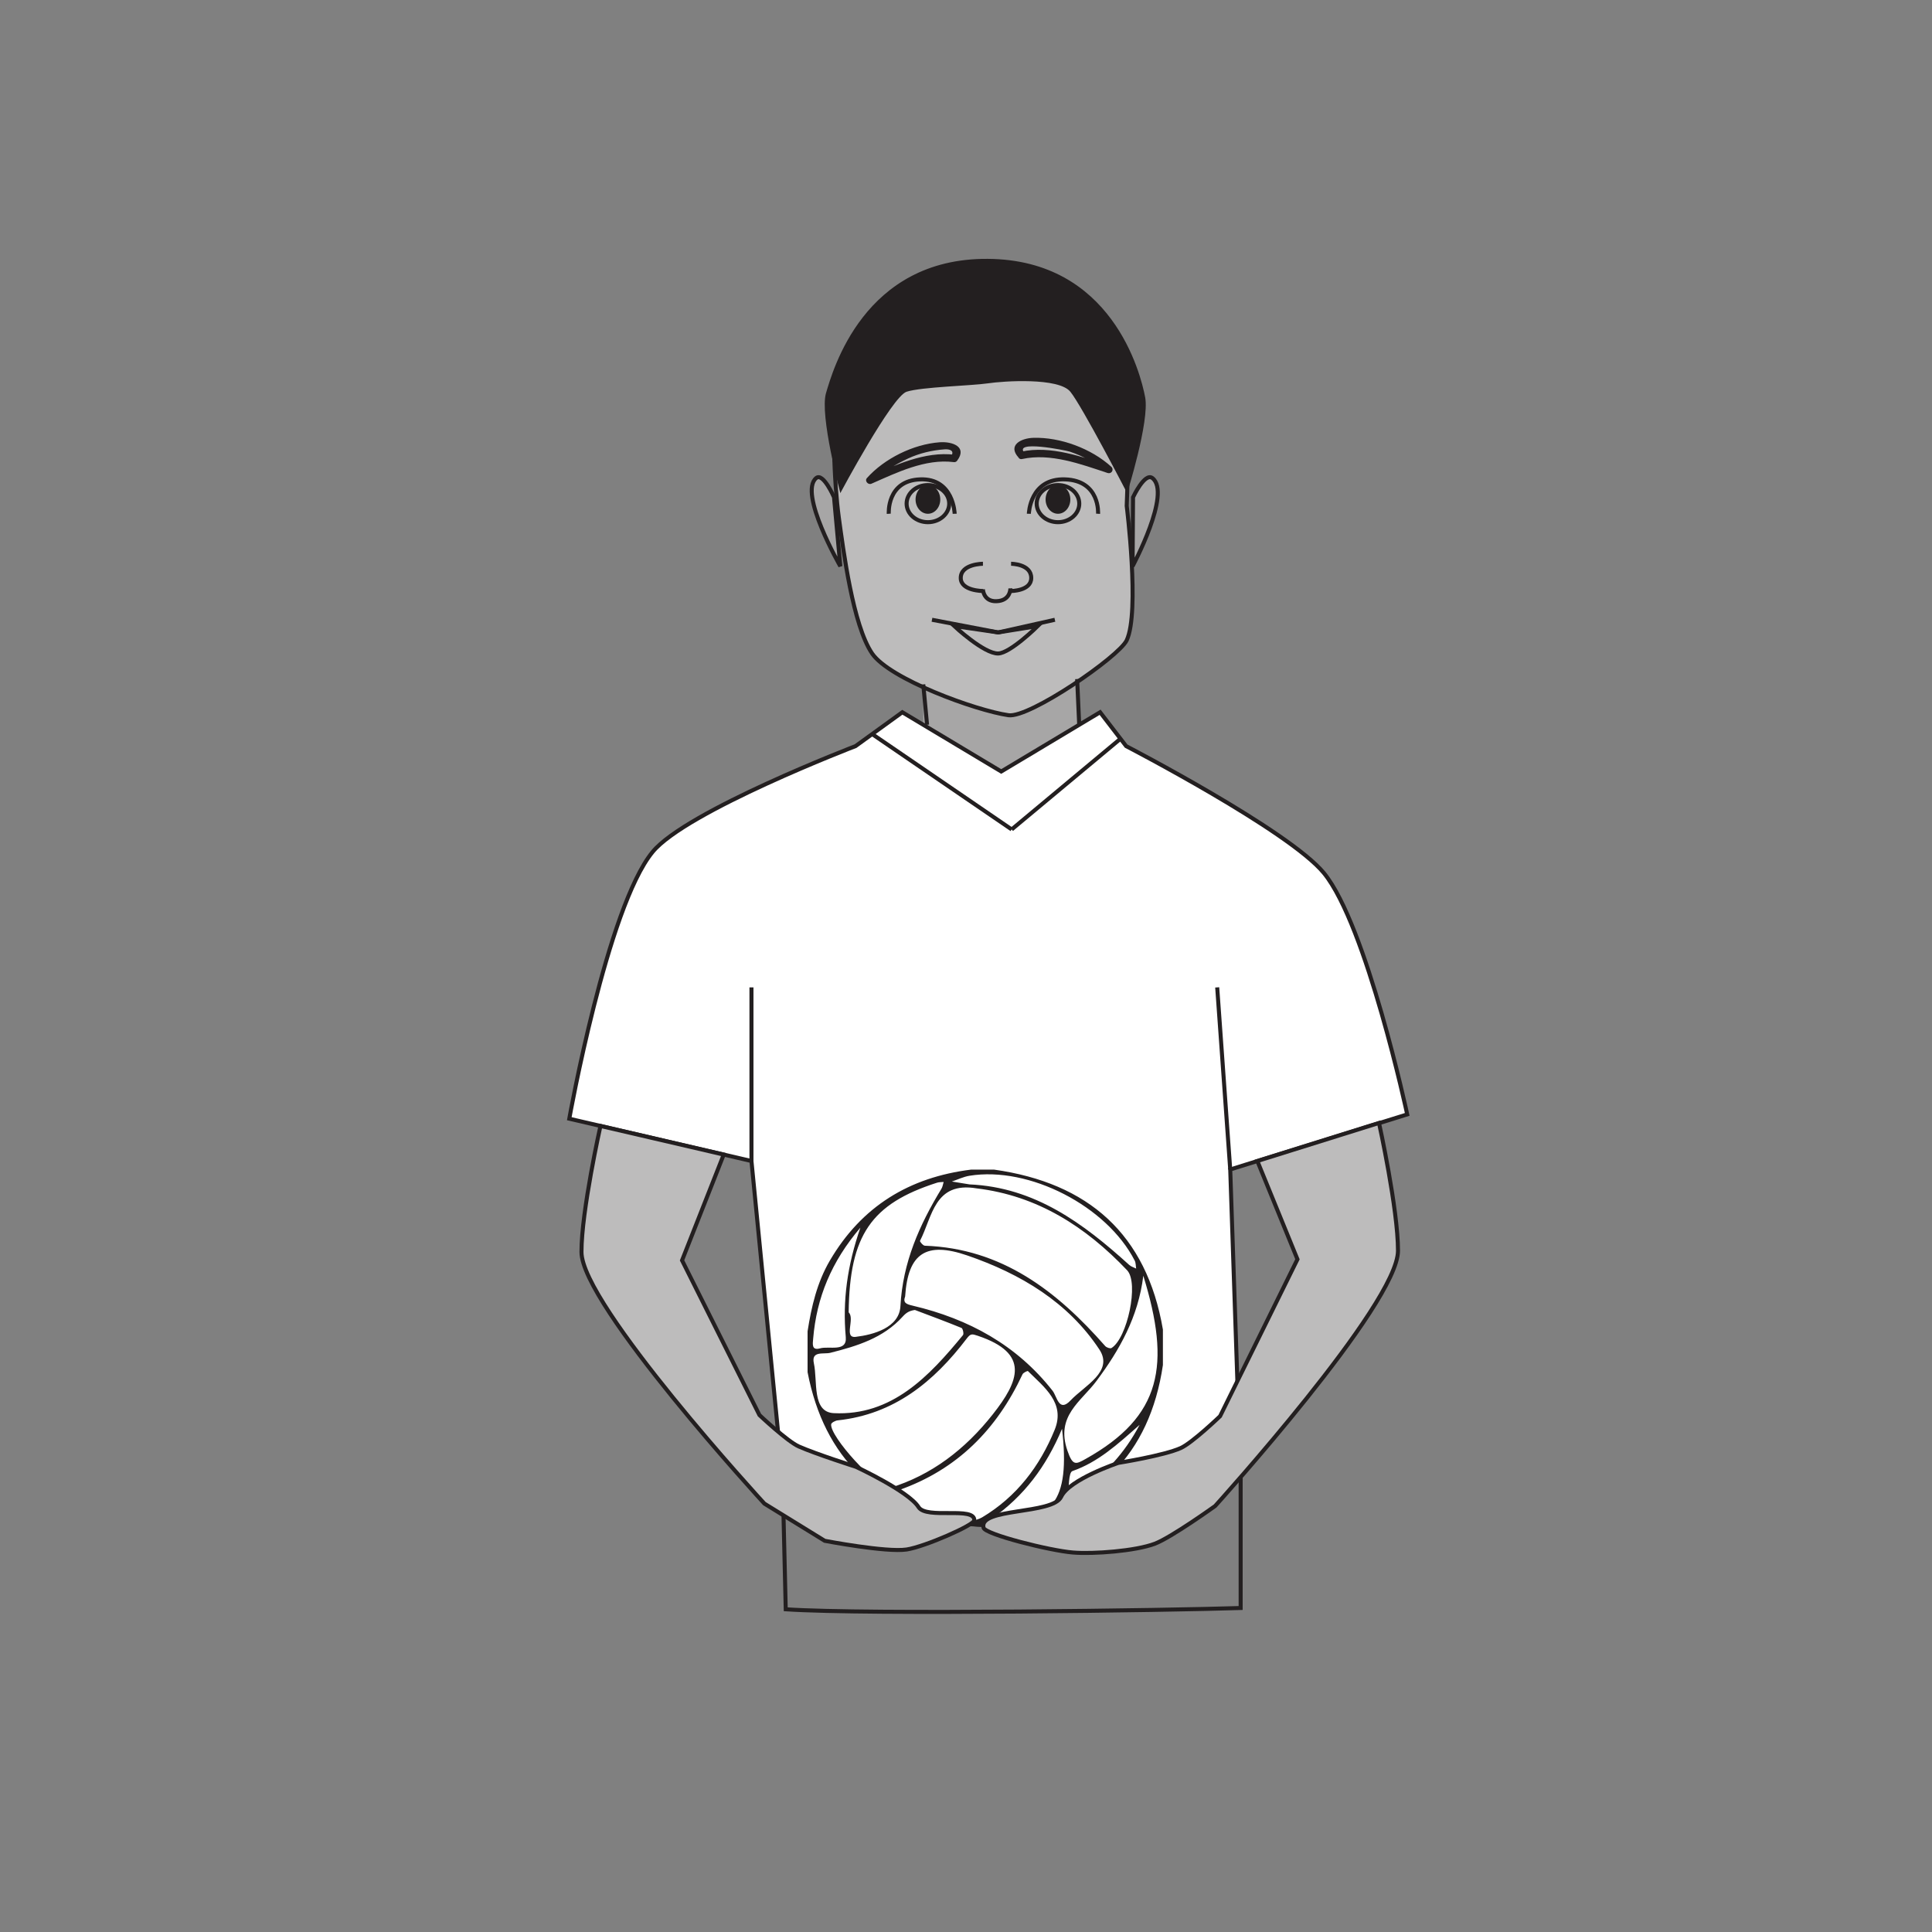 <?xml version="1.0" encoding="UTF-8"?>
<svg xmlns="http://www.w3.org/2000/svg" xmlns:xlink="http://www.w3.org/1999/xlink" width="360pt" height="360pt" viewBox="0 0 360 360" version="1.1">
<rect x="0" y="0" width="360" height="360" fill="#808080" stroke="none"/>
<g id="surface1">
<path style=" stroke:none;fill-rule:nonzero;fill:rgb(65.492%,64.864%,65.019%);fill-opacity:1;" d="M 201.094 153.066 L 172.039 153.066 L 172.039 127.527 L 201.094 127.527 Z M 201.094 153.066 "/>
<path style="fill-rule:nonzero;fill:rgb(100%,100%,100%);fill-opacity:1;stroke-width:0.75;stroke-linecap:butt;stroke-linejoin:miter;stroke:rgb(13.73%,12.16%,12.549%);stroke-opacity:1;stroke-miterlimit:4;" d="M -0 -0.002 C -0 -0.002 -31.59 -12.111 -37.82 -19.729 C -46.289 -30.053 -53.34 -69.428 -53.34 -69.428 L -19.395 -77.314 L -13.586 -136.486 C -13.586 -136.486 7.754 -145.201 26.187 -145.158 C 36.918 -145.131 71.762 -136.486 71.762 -136.486 L 69.816 -78.889 L 102.797 -68.627 C 102.797 -68.627 95.234 -33.385 87.273 -23.658 C 80.758 -15.717 50.422 -0.002 50.422 -0.002 L 45.57 6.307 L 27.148 -4.732 L 8.719 6.307 Z M -0 -0.002 " transform="matrix(1,0,0,-1,159.418,139.025)"/>
<path style="fill:none;stroke-width:0.75;stroke-linecap:butt;stroke-linejoin:miter;stroke:rgb(13.73%,12.16%,12.549%);stroke-opacity:1;stroke-miterlimit:4;" d="M -0.002 -0.001 L -0.002 24.116 C -0.002 24.116 -26.186 15.444 -45.572 15.444 C -62.549 15.444 -85.346 24.116 -85.346 24.116 L -84.768 -0.239 C -69.182 -1.267 -12.92 -0.419 -0.002 -0.001 Z M -0.002 -0.001 " transform="matrix(1,0,0,-1,231.178,299.628)"/>
<path style=" stroke:none;fill-rule:nonzero;fill:rgb(74.12%,73.648%,73.766%);fill-opacity:1;" d="M 156.301 96.418 C 155.453 90.156 154.797 77.344 156.301 71.176 C 158.008 64.223 171.18 53.133 184.133 53.324 C 197.102 53.527 208.789 61.984 209.945 71.957 C 210.629 78.082 209.945 94.262 209.945 94.262 C 209.945 94.262 212.418 114.023 209.945 119.305 C 208.484 122.387 191.836 133.824 187.926 133.273 C 181.754 132.379 165.742 126.516 162.508 121.77 C 158.93 116.535 157.137 102.496 156.301 96.418 "/>
<path style="fill:none;stroke-width:0.75;stroke-linecap:butt;stroke-linejoin:miter;stroke:rgb(13.73%,12.16%,12.549%);stroke-opacity:1;stroke-miterlimit:4;" d="M -0.001 0 C -0.848 6.262 -1.504 19.074 -0.001 25.242 C 1.707 32.195 14.878 43.285 27.832 43.094 C 40.8 42.891 52.488 34.434 53.644 24.461 C 54.328 18.336 53.644 2.156 53.644 2.156 C 53.644 2.156 56.117 -17.605 53.644 -22.887 C 52.183 -25.969 35.535 -37.406 31.624 -36.855 C 25.453 -35.961 9.441 -30.098 6.207 -25.352 C 2.628 -20.117 0.835 -6.078 -0.001 0 Z M -0.001 0 " transform="matrix(1,0,0,-1,156.301,96.418)"/>
<path style="fill:none;stroke-width:0.75;stroke-linecap:butt;stroke-linejoin:miter;stroke:rgb(13.73%,12.16%,12.549%);stroke-opacity:1;stroke-miterlimit:4;" d="M 0.001 0 L 0.384 -8.519 " transform="matrix(1,0,0,-1,200.71,126.532)"/>
<path style="fill:none;stroke-width:0.75;stroke-linecap:butt;stroke-linejoin:miter;stroke:rgb(13.73%,12.16%,12.549%);stroke-opacity:1;stroke-miterlimit:4;" d="M -0.001 -0 L 0.702 -7.523 " transform="matrix(1,0,0,-1,172.04,127.527)"/>
<path style="fill:none;stroke-width:0.75;stroke-linecap:butt;stroke-linejoin:miter;stroke:rgb(13.73%,12.16%,12.549%);stroke-opacity:1;stroke-miterlimit:4;" d="M 0.001 0.001 L 26.001 -17.772 " transform="matrix(1,0,0,-1,162.507,136.779)"/>
<path style="fill:none;stroke-width:0.75;stroke-linecap:butt;stroke-linejoin:miter;stroke:rgb(13.73%,12.16%,12.549%);stroke-opacity:1;stroke-miterlimit:4;" d="M 0.002 0.001 L 20.279 16.9 " transform="matrix(1,0,0,-1,188.51,154.552)"/>
<path style="fill:none;stroke-width:0.75;stroke-linecap:butt;stroke-linejoin:miter;stroke:rgb(13.73%,12.16%,12.549%);stroke-opacity:1;stroke-miterlimit:4;" d="M 0.001 -0 L 0.001 32.355 " transform="matrix(1,0,0,-1,140.022,216.34)"/>
<path style="fill:none;stroke-width:0.75;stroke-linecap:butt;stroke-linejoin:miter;stroke:rgb(13.73%,12.16%,12.549%);stroke-opacity:1;stroke-miterlimit:4;" d="M 0.001 -0.001 L -2.425 33.929 " transform="matrix(1,0,0,-1,229.233,217.913)"/>
<path style="fill-rule:nonzero;fill:rgb(65.492%,64.864%,65.019%);fill-opacity:1;stroke-width:0.75;stroke-linecap:butt;stroke-linejoin:miter;stroke:rgb(13.73%,12.16%,12.549%);stroke-opacity:1;stroke-miterlimit:4;" d="M -0.001 0.001 C -0.001 0.001 -2.009 4.662 -3.326 3.583 C -6.673 0.802 1.174 -12.846 1.174 -12.846 Z M -0.001 0.001 " transform="matrix(1,0,0,-1,155.408,92.662)"/>
<path style="fill-rule:nonzero;fill:rgb(65.492%,64.864%,65.019%);fill-opacity:1;stroke-width:0.75;stroke-linecap:butt;stroke-linejoin:miter;stroke:rgb(13.73%,12.16%,12.549%);stroke-opacity:1;stroke-miterlimit:4;" d="M 0 0.001 C 0 0.001 2.172 4.662 3.602 3.583 C 7.23 0.802 -0.086 -12.846 -0.086 -12.846 Z M 0 0.001 " transform="matrix(1,0,0,-1,211.125,92.662)"/>
<path style="fill:none;stroke-width:0.75;stroke-linecap:butt;stroke-linejoin:miter;stroke:rgb(13.73%,12.16%,12.549%);stroke-opacity:1;stroke-miterlimit:4;" d="M -0.001 0 C -0.001 0 -0.166 6.648 -6.431 6.41 C -12.701 6.184 -12.279 0 -12.279 0 " transform="matrix(1,0,0,-1,177.888,95.734)"/>
<path style="fill:none;stroke-width:0.75;stroke-linecap:butt;stroke-linejoin:miter;stroke:rgb(13.73%,12.16%,12.549%);stroke-opacity:1;stroke-miterlimit:4;" d="M 0 -0.001 C 0 -1.895 -1.781 -3.454 -3.972 -3.454 C -6.167 -3.454 -7.937 -1.895 -7.937 -0.001 C -7.937 1.917 -6.167 3.46 -3.972 3.46 C -1.781 3.46 0 1.917 0 -0.001 Z M 0 -0.001 " transform="matrix(1,0,0,-1,176.871,93.847)"/>
<path style=" stroke:none;fill-rule:nonzero;fill:rgb(13.73%,12.16%,12.549%);fill-opacity:1;" d="M 175.207 93.07 C 175.207 94.543 174.176 95.734 172.898 95.734 C 171.637 95.734 170.602 94.543 170.602 93.07 C 170.602 91.598 171.637 90.387 172.898 90.387 C 174.176 90.387 175.207 91.598 175.207 93.07 "/>
<path style="fill:none;stroke-width:0.75;stroke-linecap:butt;stroke-linejoin:miter;stroke:rgb(13.73%,12.16%,12.549%);stroke-opacity:1;stroke-miterlimit:4;" d="M 0 0 C 0 0 0.18 6.648 6.754 6.41 C 13.336 6.184 12.898 0 12.898 0 " transform="matrix(1,0,0,-1,191.711,95.734)"/>
<path style="fill:none;stroke-width:0.75;stroke-linecap:butt;stroke-linejoin:miter;stroke:rgb(13.73%,12.16%,12.549%);stroke-opacity:1;stroke-miterlimit:4;" d="M -0 -0.001 C -0 -1.895 1.781 -3.454 3.969 -3.454 C 6.156 -3.454 7.934 -1.895 7.934 -0.001 C 7.934 1.917 6.156 3.46 3.969 3.46 C 1.781 3.46 -0 1.917 -0 -0.001 Z M -0 -0.001 " transform="matrix(1,0,0,-1,193.172,93.847)"/>
<path style=" stroke:none;fill-rule:nonzero;fill:rgb(13.73%,12.16%,12.549%);fill-opacity:1;" d="M 194.832 93.07 C 194.832 94.543 195.867 95.734 197.141 95.734 C 198.41 95.734 199.441 94.543 199.441 93.07 C 199.441 91.598 198.41 90.387 197.141 90.387 C 195.867 90.387 194.832 91.598 194.832 93.07 "/>
<path style="fill:none;stroke-width:0.75;stroke-linecap:butt;stroke-linejoin:miter;stroke:rgb(13.73%,12.16%,12.549%);stroke-opacity:1;stroke-miterlimit:4;" d="M 0.001 -0.001 L 12.341 -2.361 L 22.9 -0.001 " transform="matrix(1,0,0,-1,173.659,115.483)"/>
<path style="fill:none;stroke-width:0.75;stroke-linecap:butt;stroke-linejoin:miter;stroke:rgb(13.73%,12.16%,12.549%);stroke-opacity:1;stroke-miterlimit:4;" d="M 0 -0 C 2.258 0.059 7.379 5.117 7.379 5.117 L 0 3.926 L -8.199 5.117 C -8.199 5.117 -2.656 -0.066 0 -0 Z M 0 -0 " transform="matrix(1,0,0,-1,186,121.769)"/>
<path style="fill:none;stroke-width:0.75;stroke-linecap:butt;stroke-linejoin:miter;stroke:rgb(13.73%,12.16%,12.549%);stroke-opacity:1;stroke-miterlimit:4;" d="M 0.001 0.002 C 0.001 0.002 3.759 0.002 3.759 -2.647 C 3.759 -5.072 0.001 -5.072 0.001 -5.072 " transform="matrix(1,0,0,-1,188.398,105.053)"/>
<path style="fill:none;stroke-width:0.75;stroke-linecap:butt;stroke-linejoin:miter;stroke:rgb(13.73%,12.16%,12.549%);stroke-opacity:1;stroke-miterlimit:4;" d="M 0 0.002 C 0 0.002 -4.133 0.002 -4.133 -2.647 C -4.133 -5.072 0 -5.072 0 -5.072 " transform="matrix(1,0,0,-1,183.156,105.053)"/>
<path style="fill:none;stroke-width:0.75;stroke-linecap:butt;stroke-linejoin:miter;stroke:rgb(13.73%,12.16%,12.549%);stroke-opacity:1;stroke-miterlimit:4;" d="M 0.002 0.001 C 0.002 0.001 0.076 -2.304 -2.596 -2.397 C -5.033 -2.483 -5.119 -0.171 -5.119 -0.171 " transform="matrix(1,0,0,-1,188.268,109.63)"/>
<path style=" stroke:none;fill-rule:nonzero;fill:rgb(13.73%,12.16%,12.549%);fill-opacity:1;" d="M 184.047 71.434 C 181.062 71.879 171.703 72.098 168.934 72.992 C 166.184 73.879 156.582 91.883 156.582 91.883 C 156.582 91.883 152.688 77.371 153.918 73.234 C 155.164 69.086 160.922 48.07 184.047 48.234 C 207.168 48.383 212.543 69.52 213.387 74.043 C 214.219 78.562 210.023 91.883 210.023 91.883 C 210.023 91.883 201.625 75.66 199.441 72.992 C 197.277 70.32 187.043 70.984 184.047 71.434 "/>
<path style=" stroke:none;fill-rule:evenodd;fill:rgb(13.73%,12.16%,12.549%);fill-opacity:1;" d="M 212.352 265.496 C 208.184 269.188 204.613 272.438 199.832 274.113 C 199.07 274.383 199.219 277.238 198.945 278.895 C 199.773 278.551 200.699 278.34 201.414 277.832 C 205.785 274.711 209.473 270.957 212.352 265.496 M 197.898 266.234 C 194.918 273.312 190.836 278.75 184.773 283.012 C 196.102 284.094 199.461 279.848 197.898 266.234 M 160.32 228.754 C 154.906 235.098 152.16 241.812 151.523 249.418 C 151.445 250.391 151.18 251.699 152.805 251.246 C 154.52 250.766 157.852 252 157.598 249.152 C 156.988 242.336 157.867 235.863 160.32 228.754 M 180.66 220.695 C 192.816 221.227 201.867 227.953 210.406 235.695 C 210.754 236.016 211.27 236.156 211.707 236.379 C 211.621 235.879 211.656 235.32 211.434 234.891 C 206.215 224.715 191.75 217.273 180.648 219.086 C 179.523 219.27 178.457 219.793 177.363 220.16 C 178.461 220.34 179.559 220.516 180.66 220.695 M 158.137 244.543 C 159.355 245.703 157.156 249.379 159.441 249.105 C 162.75 248.711 167.57 247.391 167.781 243.387 C 168.219 235.188 171.324 228.258 175.422 221.508 C 175.648 221.141 175.703 220.668 175.836 220.242 C 175.43 220.281 174.996 220.254 174.613 220.375 C 162.336 224.309 158.301 230.137 158.137 244.543 M 213.039 237.719 C 212.094 245.449 208.578 251.574 204.359 257.262 C 201.441 261.195 196.66 263.801 198.898 270.305 C 199.891 273.195 200.457 272.875 202.293 271.848 C 216.508 263.91 218.172 254.348 213.039 237.719 M 170.477 244.094 C 169.398 244.254 168.871 244.594 168.172 245.363 C 164.59 249.324 159.707 250.82 154.727 252.074 C 153.48 252.391 151.129 251.641 151.652 254.027 C 152.379 257.375 151.254 263.121 155.359 263.32 C 166.16 263.852 173.117 256.477 179.441 248.77 C 179.629 248.539 179.41 247.543 179.16 247.441 C 176.293 246.266 173.379 245.191 170.477 244.094 M 181.543 283.301 C 181.789 283.207 182.445 283.066 182.988 282.746 C 189.434 278.906 193.766 273.184 196.527 266.41 C 198.547 261.434 194.586 258.5 191.543 255.484 C 191.465 255.406 190.668 255.773 190.527 256.086 C 185.734 266.355 178.352 273.836 167.508 277.656 C 167.301 277.73 165.559 277.914 166.988 278.766 C 171.336 281.359 176.066 282.867 181.543 283.301 M 165.898 277.223 C 173.5 274.887 179.797 270.133 185 263.531 C 189.879 257.344 191.973 252.195 182.223 248.91 C 181.098 248.531 180.855 248.477 180.129 249.43 C 174.016 257.465 166.621 263.539 156.094 264.664 C 155.648 264.711 154.91 265.098 154.875 265.395 C 154.605 267.629 163.234 277.227 165.898 277.223 M 168.66 241.57 C 168.203 242.793 168.91 243.02 170.09 243.297 C 180.473 245.75 189.418 250.602 196.125 259.137 C 196.984 260.227 197.289 263.285 199.516 260.918 C 202.062 258.215 207.566 255.57 204.852 251.461 C 199.059 242.676 190.191 237.344 180.203 233.926 C 172.609 231.324 169.188 233.461 168.66 241.57 M 181.988 221.438 C 174.09 220.105 173.742 226.738 171.43 231.211 C 171.363 231.34 172 232.109 172.328 232.121 C 186.719 232.637 196.953 240.59 205.934 250.812 C 206.172 251.09 206.871 251.332 207.105 251.188 C 210.047 249.379 212.266 239.066 210.023 236.699 C 202.316 228.578 193.289 222.789 181.988 221.438 M 150.48 255.684 L 150.48 248.066 C 151.203 243.465 152.238 238.977 154.637 234.883 C 160.555 224.781 169.449 219.363 180.938 217.941 L 185.242 217.941 C 202.785 220.422 213.652 229.949 216.691 247.738 L 216.691 254.359 C 214.203 271.168 204.215 280.723 187.891 284.156 L 179.281 284.156 C 163.43 280.988 153.582 271.75 150.48 255.684 "/>
<path style=" stroke:none;fill-rule:nonzero;fill:rgb(74.12%,73.648%,73.766%);fill-opacity:1;" d="M 183.27 284.68 C 182.289 280.91 196.168 282.262 197.734 278.898 C 199.246 275.645 208.402 272.582 208.402 272.582 C 208.402 272.582 216.84 271.242 220 269.828 C 222.152 268.867 227.344 263.887 227.344 263.887 L 241.762 234.648 L 234.289 216.34 L 256.957 209.242 C 256.957 209.242 260.504 225.312 260.496 233.062 C 260.488 243.027 226.422 280.621 226.422 280.621 C 226.422 280.621 218.281 286.469 215.188 287.648 C 211.602 289.012 203.754 289.602 199.934 289.289 C 195.625 288.941 183.586 285.91 183.27 284.68 "/>
<path style="fill:none;stroke-width:0.75;stroke-linecap:butt;stroke-linejoin:miter;stroke:rgb(13.73%,12.16%,12.549%);stroke-opacity:1;stroke-miterlimit:4;" d="M 0.001 0.002 C -0.98 3.771 12.899 2.42 14.466 5.783 C 15.977 9.037 25.134 12.1 25.134 12.1 C 25.134 12.1 33.571 13.439 36.731 14.853 C 38.884 15.814 44.075 20.795 44.075 20.795 L 58.493 50.033 L 51.02 68.342 L 73.688 75.439 C 73.688 75.439 77.235 59.369 77.227 51.619 C 77.22 41.654 43.153 4.061 43.153 4.061 C 43.153 4.061 35.013 -1.787 31.919 -2.967 C 28.333 -4.33 20.485 -4.92 16.665 -4.607 C 12.356 -4.26 0.317 -1.229 0.001 0.002 Z M 0.001 0.002 " transform="matrix(1,0,0,-1,183.269,284.682)"/>
<path style=" stroke:none;fill-rule:nonzero;fill:rgb(74.12%,73.648%,73.766%);fill-opacity:1;" d="M 181.543 283.297 C 181.668 280.629 172.621 283.172 171.148 280.816 C 169.312 277.891 159.523 273.332 159.523 273.332 C 159.523 273.332 152.02 270.934 148.855 269.535 C 146.711 268.59 141.512 263.68 141.512 263.68 L 127.09 234.852 L 134.855 215.141 L 111.887 209.805 C 111.887 209.805 108.34 225.648 108.348 233.289 C 108.355 243.113 142.434 280.176 142.434 280.176 L 153.676 287.105 C 153.676 287.105 165.141 289.301 168.934 288.727 C 172.328 288.211 181.5 284.184 181.543 283.297 "/>
<path style="fill:none;stroke-width:0.75;stroke-linecap:butt;stroke-linejoin:miter;stroke:rgb(13.73%,12.16%,12.549%);stroke-opacity:1;stroke-miterlimit:4;" d="M -0 0.002 C 0.125 2.67 -8.922 0.127 -10.395 2.482 C -12.23 5.408 -22.02 9.967 -22.02 9.967 C -22.02 9.967 -29.523 12.365 -32.688 13.764 C -34.832 14.709 -40.031 19.619 -40.031 19.619 L -54.453 48.447 L -46.688 68.158 L -69.656 73.494 C -69.656 73.494 -73.203 57.65 -73.195 50.01 C -73.188 40.186 -39.109 3.123 -39.109 3.123 L -27.867 -3.807 C -27.867 -3.807 -16.402 -6.002 -12.609 -5.428 C -9.215 -4.912 -0.043 -0.885 -0 0.002 Z M -0 0.002 " transform="matrix(1,0,0,-1,181.543,283.299)"/>
<path style=" stroke:none;fill-rule:nonzero;fill:rgb(13.73%,12.16%,12.549%);fill-opacity:1;" d="M 178.355 85.836 C 180.289 83.246 177.473 82.246 175.105 82.41 C 170.16 82.77 164.77 85.461 161.539 89.078 C 161.066 89.609 161.75 90.414 162.391 90.129 C 167.043 88.086 172.426 85.438 177.688 86.105 C 178.605 86.215 178.805 84.852 177.883 84.738 C 172.324 84.039 166.734 86.703 161.824 88.859 C 162.113 89.215 162.391 89.566 162.676 89.922 C 164.43 87.969 166.844 86.52 169.23 85.422 C 171.348 84.441 173.691 83.895 176.023 83.727 C 177.137 83.652 177.875 84.09 177.215 85.004 C 176.676 85.719 177.82 86.559 178.355 85.836 "/>
<path style=" stroke:none;fill-rule:nonzero;fill:rgb(13.73%,12.16%,12.549%);fill-opacity:1;" d="M 190.934 84.426 C 188.652 81.926 198.477 83.879 199.332 84.152 C 201.793 84.969 204.285 86.305 206.176 88.047 C 206.418 87.645 206.652 87.254 206.902 86.855 C 201.73 85.148 195.781 82.949 190.281 84.164 C 189.383 84.367 189.566 85.73 190.465 85.531 C 195.723 84.371 201.395 86.484 206.34 88.121 C 207.137 88.395 207.645 87.488 207.051 86.953 C 203.375 83.602 197.586 81.43 192.547 81.582 C 190.238 81.652 187.699 82.965 189.801 85.27 C 190.414 85.934 191.547 85.09 190.934 84.426 "/>
</g>
</svg>
